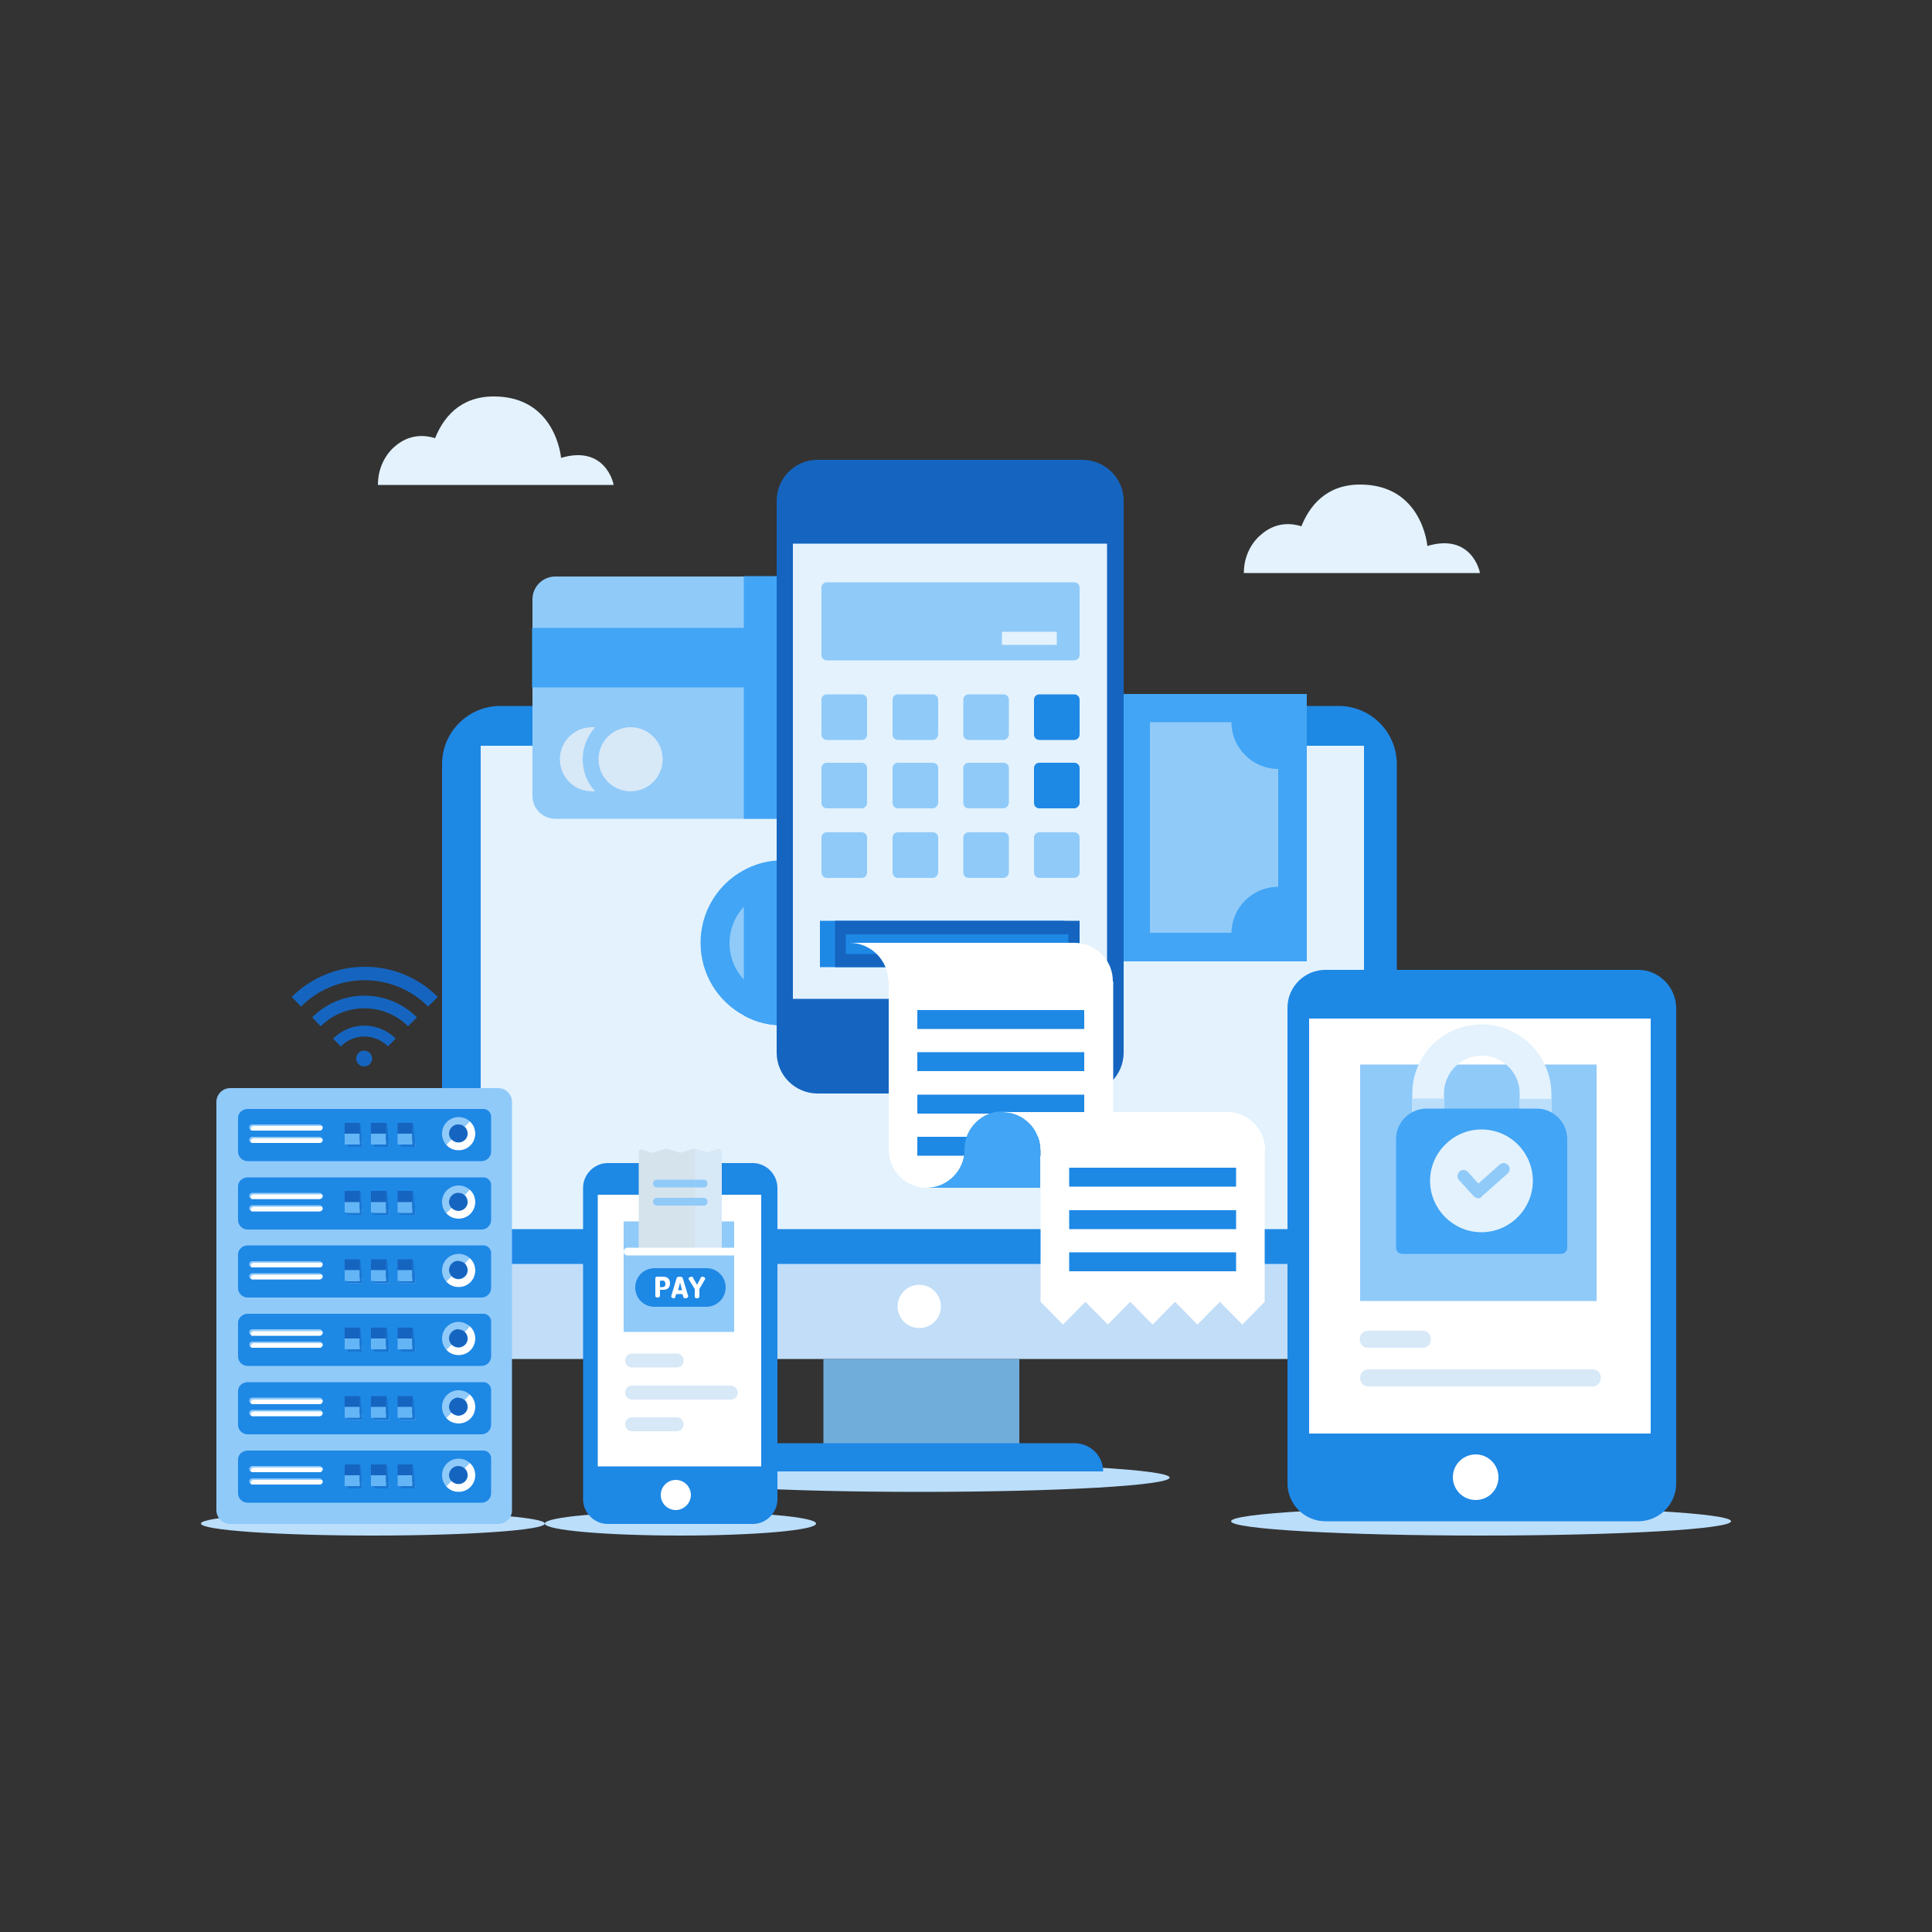 <?xml version="1.0" encoding="utf-8"?>
<!-- Generator: Adobe Illustrator 22.0.1, SVG Export Plug-In . SVG Version: 6.00 Build 0)  -->
<svg version="1.1" id="Layer_1" xmlns="http://www.w3.org/2000/svg" xmlns:xlink="http://www.w3.org/1999/xlink" x="0px" y="0px"
	 viewBox="0 0 500 500" enable-background="new 0 0 500 500" xml:space="preserve">
<rect x="0" y="0" width="500" height="500" fill="#333333" stroke="none"/>
<g>
	<ellipse fill="#BBDEFB" cx="238" cy="382.4" rx="64.7" ry="3.7"/>
	<ellipse fill="#BBDEFB" cx="383.3" cy="393.7" rx="64.7" ry="3.7"/>
	<g>
		<path fill="#E3F2FD" d="M326.2,138.5c4.1-3.7,8.4-3,10.6-2.3c2-5,6.2-10.8,15.2-10.8c16.1,0,17.4,15.9,17.4,15.9
			c11.4-3.4,13.6,6.6,13.6,7h-61.1C321.9,141.8,326.2,138.5,326.2,138.5z"/>
	</g>
	<g>
		<path fill="#E3F2FD" d="M102,115.7c4.1-3.7,8.4-3,10.6-2.3c2-5,6.2-10.8,15.2-10.8c16.1,0,17.4,15.9,17.4,15.9
			c11.4-3.4,13.6,6.6,13.6,7H97.8C97.8,119,102,115.7,102,115.7z"/>
	</g>
	<g>
		<path fill="#C1DDF7" d="M345.2,351.7H130.7c-9,0-16.4-7.3-16.4-16.4v-8.6h247.2v8.6C361.5,344.3,354.2,351.7,345.2,351.7z"/>
		<rect x="213.1" y="351.7" fill="#71ADDB" width="50.7" height="21.9"/>
		<path fill="#1E88E5" d="M361.5,327.1H114.4V197.8c0-8.4,6.8-15.1,15.1-15.1h216.9c8.4,0,15.1,6.8,15.1,15.1V327.1z"/>
		<rect x="124.4" y="193" fill="#E3F2FD" width="228.6" height="125.1"/>
		<path fill="#FFFFFF" d="M243.5,338.1c0,3.1-2.5,5.6-5.6,5.6c-3.1,0-5.6-2.5-5.6-5.6c0-3.1,2.5-5.6,5.6-5.6
			C241,332.5,243.5,335,243.5,338.1z"/>
		<path fill="#1E88E5" d="M285.5,380.8h-95.1l0,0c0-4,3.3-7.3,7.3-7.3h80.4C282.2,373.5,285.5,376.8,285.5,380.8L285.5,380.8z"/>
	</g>
	<g>
		<g>
			<g>
				<path fill="#1E88E5" d="M424,251h-81c-5.4,0-9.8,4.4-9.8,9.8v123.1c0,5.4,4.4,9.8,9.8,9.8h81c5.4,0,9.8-4.4,9.8-9.8V260.8
					C433.7,255.4,429.3,251,424,251z"/>
				<path fill="#FFFFFF" d="M381.9,388.2c-3.3,0-5.9-2.7-5.9-5.9c0-3.3,2.7-5.9,5.9-5.9c3.3,0,5.9,2.7,5.9,5.9
					C387.8,385.6,385.2,388.2,381.9,388.2z"/>
				<rect x="338.8" y="263.6" fill="#FFFFFF" width="88.4" height="107.4"/>
			</g>
		</g>
		<g>
			<rect x="352" y="275.5" fill="#90CAF9" width="61.2" height="61.2"/>
		</g>
		<path fill="#D7E8F7" d="M368.2,348.8h-14.2c-1.1,0-2.1-0.9-2.1-2.1v-0.2c0-1.1,0.9-2.1,2.1-2.1h14.2c1.1,0,2.1,0.9,2.1,2.1v0.2
			C370.3,347.9,369.4,348.8,368.2,348.8z"/>
		<path fill="#D7E8F7" d="M412.2,358.8h-58.1c-1.1,0-2.1-0.9-2.1-2.1v-0.2c0-1.1,0.9-2.1,2.1-2.1h58.1c1.1,0,2.1,0.9,2.1,2.1v0.2
			C414.2,357.9,413.3,358.8,412.2,358.8z"/>
	</g>
	<g>
		<g>
			<g>
				<path fill="#90CAF9" d="M240.7,155.1V206c0,3.3-2.7,5.9-5.9,5.9h-91.1c-3.3,0-5.9-2.7-5.9-5.9v-50.9c0-3.3,2.7-5.9,5.9-5.9h91.1
					C238,149.1,240.7,151.8,240.7,155.1z"/>
				<rect x="137.7" y="162.5" fill="#42A5F5" width="103" height="15.4"/>
			</g>
			<path fill="#D7E8F7" d="M150.8,196.5c0,3.2,1.2,6.1,3.2,8.3c-0.3,0-0.6,0-0.8,0c-4.6,0-8.3-3.7-8.3-8.3s3.7-8.3,8.3-8.3
				c0.3,0,0.6,0,0.8,0C152,190.5,150.8,193.4,150.8,196.5z"/>
			<circle fill="#D7E8F7" cx="163.2" cy="196.5" r="8.3"/>
		</g>
		<g>
			<rect x="209.6" y="179.6" fill="#42A5F5" width="128.6" height="69.2"/>
			<path fill="#90CAF9" d="M330.8,199v30.5c-6.6,0-12,5.3-12.1,11.9h-89.7c-0.1-6.6-5.5-11.9-12.1-11.9V199
				c6.7,0,12.1-5.4,12.1-12.1h89.7C318.7,193.6,324.2,199,330.8,199z"/>
		</g>
		<g>
			<path fill="#42A5F5" d="M223.9,244.1c0,11.8-9.5,21.3-21.3,21.3c-0.5,0-1.1,0-1.6-0.1c-3.1-0.2-6-1.1-8.5-2.5
				c-6.7-3.6-11.2-10.7-11.2-18.8s4.5-15.2,11.2-18.8c2.6-1.4,5.5-2.3,8.5-2.5c0.5,0,1-0.1,1.6-0.1
				C214.4,222.7,223.9,232.3,223.9,244.1z"/>
			<circle fill="#90CAF9" cx="202.6" cy="244.1" r="13.8"/>
		</g>
		<g>
			<path fill="#1565C0" d="M290.8,129.6v142.8c0,5.8-4.7,10.6-10.6,10.6h-68.6c-5.8,0-10.6-4.7-10.6-10.6V129.6
				c0-5.8,4.7-10.6,10.6-10.6h68.6C286.1,119.1,290.8,123.8,290.8,129.6z"/>
			<rect x="205.2" y="140.7" fill="#E3F2FD" width="81.3" height="117.8"/>
			<circle fill="#1E88E5" cx="245.9" cy="271.1" r="8.4"/>
			<path fill="#90CAF9" d="M278,170.9H214c-0.8,0-1.4-0.6-1.4-1.4v-17.4c0-0.8,0.6-1.4,1.4-1.4H278c0.8,0,1.4,0.6,1.4,1.4v17.4
				C279.4,170.3,278.7,170.9,278,170.9z"/>
			<path fill="#1E88E5" d="M278,191.5h-9c-0.8,0-1.4-0.6-1.4-1.4v-9c0-0.8,0.6-1.4,1.4-1.4h9c0.8,0,1.4,0.6,1.4,1.4v9
				C279.4,190.9,278.7,191.5,278,191.5z"/>
			<path fill="#1E88E5" d="M278,209.2h-9c-0.8,0-1.4-0.6-1.4-1.4v-9c0-0.8,0.6-1.4,1.4-1.4h9c0.8,0,1.4,0.6,1.4,1.4v9
				C279.4,208.5,278.7,209.2,278,209.2z"/>
			<g>
				<path fill="#90CAF9" d="M223,191.5h-9c-0.8,0-1.4-0.6-1.4-1.4v-9c0-0.8,0.6-1.4,1.4-1.4h9c0.8,0,1.4,0.6,1.4,1.4v9
					C224.4,190.9,223.8,191.5,223,191.5z"/>
				<path fill="#90CAF9" d="M241.4,191.5h-9c-0.8,0-1.4-0.6-1.4-1.4v-9c0-0.8,0.6-1.4,1.4-1.4h9c0.8,0,1.4,0.6,1.4,1.4v9
					C242.7,190.9,242.1,191.5,241.4,191.5z"/>
				<path fill="#90CAF9" d="M259.7,191.5h-9c-0.8,0-1.4-0.6-1.4-1.4v-9c0-0.8,0.6-1.4,1.4-1.4h9c0.8,0,1.4,0.6,1.4,1.4v9
					C261,190.9,260.4,191.5,259.7,191.5z"/>
				<path fill="#90CAF9" d="M223,209.2h-9c-0.8,0-1.4-0.6-1.4-1.4v-9c0-0.8,0.6-1.4,1.4-1.4h9c0.8,0,1.4,0.6,1.4,1.4v9
					C224.4,208.5,223.8,209.2,223,209.2z"/>
				<path fill="#90CAF9" d="M241.4,209.2h-9c-0.8,0-1.4-0.6-1.4-1.4v-9c0-0.8,0.6-1.4,1.4-1.4h9c0.8,0,1.4,0.6,1.4,1.4v9
					C242.7,208.5,242.1,209.2,241.4,209.2z"/>
				<path fill="#90CAF9" d="M259.7,209.2h-9c-0.8,0-1.4-0.6-1.4-1.4v-9c0-0.8,0.6-1.4,1.4-1.4h9c0.8,0,1.4,0.6,1.4,1.4v9
					C261,208.5,260.4,209.2,259.7,209.2z"/>
				<path fill="#90CAF9" d="M223,227.2h-9c-0.8,0-1.4-0.6-1.4-1.4v-9c0-0.8,0.6-1.4,1.4-1.4h9c0.8,0,1.4,0.6,1.4,1.4v9
					C224.4,226.6,223.8,227.2,223,227.2z"/>
				<path fill="#90CAF9" d="M241.4,227.2h-9c-0.8,0-1.4-0.6-1.4-1.4v-9c0-0.8,0.6-1.4,1.4-1.4h9c0.8,0,1.4,0.6,1.4,1.4v9
					C242.7,226.6,242.1,227.2,241.4,227.2z"/>
				<path fill="#90CAF9" d="M259.7,227.2h-9c-0.8,0-1.4-0.6-1.4-1.4v-9c0-0.8,0.6-1.4,1.4-1.4h9c0.8,0,1.4,0.6,1.4,1.4v9
					C261,226.6,260.4,227.2,259.7,227.2z"/>
				<path fill="#90CAF9" d="M278,227.2h-9c-0.8,0-1.4-0.6-1.4-1.4v-9c0-0.8,0.6-1.4,1.4-1.4h9c0.8,0,1.4,0.6,1.4,1.4v9
					C279.4,226.6,278.7,227.2,278,227.2z"/>
			</g>
			<rect x="259.3" y="163.5" fill="#E3F2FD" width="14.2" height="3.4"/>
		</g>
		<g>
			<path fill="#FFFFFF" d="M288.1,254v33.8h-28.7c-2.7,0-5.2,1.1-6.9,2.9c-1.8,1.8-2.9,4.2-2.9,6.9s-1.1,5.2-2.9,6.9
				c-1.8,1.8-4.2,2.9-6.9,2.9c-5.4,0-9.8-4.4-9.8-9.8V254H288.1z"/>
			<g>
				<rect x="237.4" y="261.4" fill="#1E88E5" width="43.2" height="4.9"/>
				<rect x="237.4" y="272.3" fill="#1E88E5" width="43.2" height="4.9"/>
				<rect x="237.4" y="283.3" fill="#1E88E5" width="43.2" height="4.9"/>
				<rect x="237.4" y="294.2" fill="#1E88E5" width="43.2" height="4.9"/>
			</g>
			<path fill="#42A5F5" d="M269.2,297.6v9.8h-29.5c2.7,0,5.2-1.1,7-2.9c1.8-1.8,2.9-4.2,2.9-7s1.1-5.2,2.9-7c1.8-1.8,4.2-2.9,7-2.9
				s5.2,1.1,7,2.9C268.1,292.5,269.2,294.9,269.2,297.6z"/>
			<path fill="#FFFFFF" d="M324.5,290.7c-1.8-1.8-4.2-2.9-6.9-2.9h-58.1c2.7,0,5.2,1.1,6.9,2.9c1.8,1.8,2.9,4.2,2.9,6.9v39.3
				l5.8,5.9l5.8-5.9l5.8,5.9l5.8-5.9l5.8,5.9l5.8-5.9l5.8,5.9l5.8-5.9l5.8,5.9l5.8-5.9v-39.3C327.4,294.9,326.3,292.5,324.5,290.7z"
				/>
			<path fill="#FFFFFF" d="M327.4,297.6h-58.1c0-2.7-1.1-5.2-2.9-6.9c-1.8-1.8-4.2-2.9-6.9-2.9h58.1c2.7,0,5.2,1.1,6.9,2.9
				C326.3,292.5,327.4,294.9,327.4,297.6z"/>
			<g>
				<rect x="276.7" y="302.2" fill="#1E88E5" width="43.2" height="4.9"/>
				<rect x="276.7" y="313.2" fill="#1E88E5" width="43.2" height="4.9"/>
				<rect x="276.7" y="324.1" fill="#1E88E5" width="43.2" height="4.9"/>
			</g>
			<rect x="212.2" y="238.3" fill="#1E88E5" width="63.3" height="12"/>
			<rect x="216.1" y="238.3" fill="#1565C0" width="63.3" height="12"/>
			<rect x="218.9" y="241.8" fill="#1E88E5" width="57.6" height="5.1"/>
			<path fill="#FFFFFF" d="M278,244h-48.1h-10.1c5.6,0,10.1,4.5,10.1,10.1l0,0h58.1l0,0C288.1,248.5,283.6,244,278,244z"/>
		</g>
		<rect x="192.5" y="149.1" fill="#42A5F5" width="8.5" height="62.8"/>
		<path fill="#42A5F5" d="M201,222.8v42.5c-3.1-0.2-6-1.1-8.5-2.5v-37.5C195,223.9,197.9,223,201,222.8z"/>
		<rect x="290.8" y="179.6" fill="#42A5F5" width="6.8" height="69.2"/>
	</g>
	<g>
		<ellipse fill="#BBDEFB" cx="176.1" cy="394.3" rx="35.1" ry="3.1"/>
		<ellipse fill="#BBDEFB" cx="96.5" cy="394.3" rx="44.5" ry="3.1"/>
		<g>
			<g>
				<g>
					<path fill="#1E88E5" d="M194.8,301h-37.5c-3.5,0-6.4,2.9-6.4,6.4V388c0,3.5,2.9,6.4,6.4,6.4h37.5c3.5,0,6.4-2.9,6.4-6.4v-80.5
						C201.2,303.9,198.3,301,194.8,301z"/>
					<path fill="#FFFFFF" d="M174.9,390.8c-2.1,0-3.9-1.7-3.9-3.9c0-2.1,1.7-3.9,3.9-3.9c2.1,0,3.9,1.7,3.9,3.9
						C178.8,389,177,390.8,174.9,390.8z"/>
					<rect x="154.7" y="309.2" fill="#FFFFFF" width="42.3" height="70.3"/>
				</g>
			</g>
			<g>
				<rect x="161.4" y="316.1" fill="#90CAF9" width="28.6" height="28.6"/>
			</g>
			<path fill="#D7E8F7" d="M175.2,353.9h-11.7c-0.9,0-1.7-0.8-1.7-1.7V352c0-0.9,0.8-1.7,1.7-1.7h11.7c0.9,0,1.7,0.8,1.7,1.7v0.2
				C176.9,353.1,176.2,353.9,175.2,353.9z"/>
			<path fill="#D7E8F7" d="M175.2,370.4h-11.7c-0.9,0-1.7-0.8-1.7-1.7v-0.2c0-0.9,0.8-1.7,1.7-1.7h11.7c0.9,0,1.7,0.8,1.7,1.7v0.2
				C176.9,369.6,176.2,370.4,175.2,370.4z"/>
			<path fill="#D7E8F7" d="M189.2,362.2h-25.7c-0.9,0-1.7-0.8-1.7-1.7v-0.2c0-0.9,0.8-1.7,1.7-1.7h25.7c0.9,0,1.7,0.8,1.7,1.7v0.2
				C190.9,361.4,190.2,362.2,189.2,362.2z"/>
		</g>
		<g>
			<g>
				<path fill="#1E88E5" d="M182.8,338.2h-13.4c-2.8,0-5-2.2-5-5l0,0c0-2.8,2.2-5,5-5h13.4c2.8,0,5,2.2,5,5l0,0
					C187.8,336,185.5,338.2,182.8,338.2z"/>
			</g>
			<g>
				<path fill="#FFFFFF" d="M169.6,330.8c0-0.2,0.2-0.4,0.4-0.4h1.6c1,0,1.8,0.5,1.8,1.7v0c0,1.3-0.8,1.7-1.9,1.7h-0.7v1.6
					c0,0.2-0.3,0.4-0.6,0.4s-0.6-0.1-0.6-0.4L169.6,330.8L169.6,330.8z M170.8,331.5v1.6h0.7c0.4,0,0.7-0.2,0.7-0.8v-0.1
					c0-0.5-0.3-0.8-0.7-0.8L170.8,331.5L170.8,331.5z"/>
				<path fill="#FFFFFF" d="M173.7,335.5C173.7,335.5,173.7,335.5,173.7,335.5l1.4-4.7c0.1-0.3,0.4-0.4,0.8-0.4s0.7,0.1,0.8,0.4
					l1.4,4.6c0,0,0,0.1,0,0.1c0,0.3-0.4,0.5-0.8,0.5c-0.2,0-0.3-0.1-0.4-0.2l-0.3-0.9h-1.6l-0.3,0.9c0,0.2-0.2,0.2-0.4,0.2
					C174.2,336,173.7,335.8,173.7,335.5z M176.5,333.9l-0.5-2l-0.5,2H176.5L176.5,333.9z"/>
				<path fill="#FFFFFF" d="M179.8,333.7c0,0,0-0.1,0-0.1l-1.6-2.6c0,0,0-0.1,0-0.1c0-0.3,0.5-0.5,0.8-0.5c0.2,0,0.3,0.1,0.3,0.2
					l1.1,1.9l1-1.9c0.1-0.1,0.2-0.2,0.3-0.2c0.3,0,0.8,0.2,0.8,0.5c0,0,0,0.1,0,0.1l-1.5,2.6c0,0,0,0.1,0,0.1v1.9
					c0,0.2-0.3,0.4-0.6,0.4c-0.3,0-0.6-0.1-0.6-0.4V333.7L179.8,333.7z"/>
			</g>
			<g>
				<path fill="#D5E3ED" d="M179.5,297.3l-3.2,1c-0.1,0-0.2,0-0.4,0l-3.2-1c-0.1,0-0.2,0-0.4,0l-3.2,1c-0.1,0-0.2,0-0.4,0l-2.6-0.8
					c-0.4-0.1-0.8,0.2-0.8,0.6V324h21.3V298c0-0.4-0.4-0.7-0.8-0.6l-2.6,0.8c-0.1,0-0.2,0-0.4,0l-3.2-1
					C179.7,297.2,179.6,297.2,179.5,297.3z"/>
			</g>
			<g>
				<path fill="#D7E8F7" d="M186,297.5l-2.6,0.8c-0.1,0-0.2,0-0.4,0l-3.1-1V324h6.9V298C186.7,297.6,186.3,297.3,186,297.5z"/>
			</g>
			<g>
				<path fill="#90CAF9" d="M182.2,307.3H170c-0.5,0-1-0.4-1-1c0-0.5,0.4-1,1-1h12.1c0.5,0,1,0.4,1,1
					C183.1,306.9,182.7,307.3,182.2,307.3z"/>
			</g>
			<g>
				<path fill="#90CAF9" d="M182.2,312H170c-0.5,0-1-0.4-1-1c0-0.5,0.4-1,1-1h12.1c0.5,0,1,0.4,1,1C183.1,311.6,182.7,312,182.2,312
					z"/>
			</g>
			<g>
				<path fill="#FFFFFF" d="M189.9,324.9h-27.5c-0.5,0-1-0.4-1-1c0-0.5,0.4-1,1-1h27.5c0.5,0,1,0.4,1,1
					C190.8,324.5,190.4,324.9,189.9,324.9z"/>
			</g>
		</g>
	</g>
	<g>
		<path fill="#E3F2FD" d="M383.4,265.1c-9.9,0-17.9,8-17.9,17.9v7.1c0,2.3,1.8,4.1,4.1,4.1c2.3,0,4.1-1.8,4.1-4.1V283
			c0-5.4,4.4-9.8,9.8-9.8c5.4,0,9.8,4.4,9.8,9.8v6.7c0,2.3,1.8,4.1,4.1,4.1c2.3,0,4.1-1.8,4.1-4.1V283
			C401.4,273.1,393.3,265.1,383.4,265.1z"/>
		<g>
			<path fill="#BBDEFB" d="M365.5,290.1c0,2.3,1.8,4.1,4.1,4.1c2.3,0,4.1-1.8,4.1-4.1v-5.8h-8.2L365.5,290.1L365.5,290.1z"/>
			<path fill="#BBDEFB" d="M393.2,284.4v5.3c0,2.3,1.8,4.1,4.1,4.1c2.3,0,4.1-1.8,4.1-4.1v-5.3H393.2z"/>
		</g>
		<path fill="#42A5F5" d="M397.7,286.9h-28.5c-4.3,0-7.9,3.5-7.9,7.9v28.1c0,0.9,0.7,1.6,1.6,1.6H404c0.9,0,1.6-0.7,1.6-1.6v-28.1
			C405.6,290.4,402,286.9,397.7,286.9z"/>
		<path fill="#E3F2FD" d="M383.4,292.3c-7.3,0-13.3,6-13.3,13.3c0,7.3,6,13.3,13.3,13.3c7.3,0,13.3-6,13.3-13.3
			S390.8,292.3,383.4,292.3z"/>
		<path fill="#90CAF9" d="M382.6,310.1c-0.4,0-0.9-0.2-1.2-0.5l-3.8-4.2c-0.6-0.6-0.5-1.6,0.1-2.2c0.6-0.6,1.6-0.5,2.2,0.1l2.7,3
			l5.5-4.9c0.7-0.6,1.6-0.5,2.2,0.1c0.6,0.7,0.5,1.6-0.1,2.2l-6.7,5.9C383.3,310,383,310.1,382.6,310.1z"/>
	</g>
	<g>
		<path fill="#90CAF9" d="M128.9,394.4H59.6c-2,0-3.6-1.6-3.6-3.6V285.2c0-2,1.6-3.6,3.6-3.6h69.3c2,0,3.6,1.6,3.6,3.6v105.5
			C132.6,392.7,131,394.4,128.9,394.4z"/>
		<g>
			<g>
				<rect x="87.4" y="289" fill="#1565C0" width="21" height="6.2"/>
				<g>
					<g id="XMLID_290_">
						<g>
							<path fill="#1565C0" d="M120.2,291.6c0.5,0.4,0.8,1.1,0.8,1.8c0,1.3-1.1,2.3-2.4,2.3c-0.7,0-1.4-0.3-1.8-0.8
								c-0.3-0.4-0.6-0.9-0.6-1.5c0-1.3,1.1-2.4,2.3-2.4C119.3,291,119.8,291.2,120.2,291.6z"/>
							<path fill="#FFFFFF" d="M121.6,290.2c0.9,0.8,1.4,1.9,1.4,3.2c0,2.4-1.9,4.3-4.3,4.3c-1.3,0-2.4-0.5-3.2-1.4l1.3-1.3l0.1-0.1
								c0.4,0.5,1.1,0.8,1.8,0.8c1.3,0,2.4-1.1,2.4-2.3c0-0.7-0.3-1.4-0.8-1.8L121.6,290.2z"/>
							<polygon fill="#64B5F6" points="93.1,293.4 93.1,296.2 89.9,296.2 89.1,296.2 89.1,293.4 							"/>
							<polygon fill="#64B5F6" points="99.9,293.4 99.9,296.2 96.7,296.2 96,296.2 96,293.4 							"/>
							<polygon fill="#64B5F6" points="106.7,293.4 106.7,296.2 103.6,296.2 102.8,296.2 102.8,293.4 							"/>
							<polygon fill="#1976D2" points="107,291.1 107.5,296.8 103.6,296.8 103.6,296.2 106.7,296.2 106.7,293.4 106.7,290.8 
								107,290.8 							"/>
							<polygon fill="#1976D2" points="100.1,291.1 100.7,296.8 96.7,296.8 96.7,296.2 99.9,296.2 99.9,293.4 99.9,290.8 
								100.1,290.8 							"/>
							<polygon fill="#1976D2" points="93.3,291.1 93.8,296.8 89.9,296.8 89.9,296.2 93.1,296.2 93.1,293.4 93.1,290.8 93.3,290.8 
															"/>
							<path fill="#1E88E5" d="M118.7,289.1c-2.4,0-4.3,1.9-4.3,4.3c0,1.1,0.4,2.1,1.1,2.9c0.8,0.9,1.9,1.4,3.2,1.4
								c2.4,0,4.3-1.9,4.3-4.3c0-1.3-0.5-2.4-1.4-3.2C120.8,289.5,119.8,289.1,118.7,289.1z M64.1,287h61c1.1,0,2,0.9,2,2v9
								c0,1.4-1.1,2.5-2.5,2.5H64.1c-1.4,0-2.5-1.1-2.5-2.5v-8.5C61.5,288.1,62.7,287,64.1,287z M82.7,294.2H65.3
								c-0.4,0-0.8,0.3-0.8,0.8c0,0.3,0.2,0.6,0.5,0.7c0.1,0,0.2,0.1,0.3,0.1h17.4c0.4,0,0.8-0.3,0.8-0.8c0-0.1,0-0.2-0.1-0.3
								C83.3,294.4,83,294.2,82.7,294.2z M82.7,292.6c0.4,0,0.8-0.3,0.8-0.8c0-0.1,0-0.2-0.1-0.3c-0.1-0.3-0.4-0.5-0.7-0.5H65.3
								c-0.4,0-0.8,0.3-0.8,0.8c0,0.3,0.2,0.6,0.5,0.7c0.1,0,0.2,0.1,0.3,0.1H82.7z M107.5,296.8l-0.5-5.6v-0.3h-0.2v-0.3h-3.9v2.8
								v2.8h0.8v0.6H107.5z M100.7,296.8l-0.5-5.6v-0.3h-0.2v-0.3H96v2.8v2.8h0.8v0.6H100.7z M93.8,296.8l-0.5-5.6v-0.3h-0.2v-0.3
								h-3.9v2.8v2.8h0.8v0.6H93.8z"/>
							<path fill="#FFFFFF" d="M65.7,294.6h17.4c0.1,0,0.2,0,0.3,0.1c0,0.1,0.1,0.2,0.1,0.3c0,0.4-0.3,0.8-0.8,0.8H65.3
								c-0.1,0-0.2,0-0.3-0.1c0-0.1-0.1-0.2-0.1-0.3C64.9,294.9,65.3,294.6,65.7,294.6z"/>
							<path fill="#FFFFFF" d="M83.5,291.8c0,0.4-0.3,0.8-0.8,0.8H65.3c-0.1,0-0.2,0-0.3-0.1c0-0.1-0.1-0.2-0.1-0.3
								c0-0.4,0.3-0.8,0.8-0.8h17.4c0.1,0,0.2,0,0.3,0.1C83.5,291.6,83.5,291.7,83.5,291.8z"/>
						</g>
					</g>
				</g>
			</g>
			<g>
				<rect x="87.4" y="306.7" fill="#1565C0" width="21" height="6.2"/>
				<g>
					<g id="XMLID_1_">
						<g>
							<path fill="#1565C0" d="M120.2,309.3c0.5,0.4,0.8,1.1,0.8,1.8c0,1.3-1.1,2.3-2.4,2.3c-0.7,0-1.4-0.3-1.8-0.8
								c-0.3-0.4-0.6-0.9-0.6-1.5c0-1.3,1.1-2.4,2.3-2.4C119.3,308.7,119.8,308.9,120.2,309.3z"/>
							<path fill="#FFFFFF" d="M121.6,307.9c0.9,0.8,1.4,1.9,1.4,3.2c0,2.4-1.9,4.3-4.3,4.3c-1.3,0-2.4-0.5-3.2-1.4l1.3-1.3l0.1-0.1
								c0.4,0.5,1.1,0.8,1.8,0.8c1.3,0,2.4-1.1,2.4-2.3c0-0.7-0.3-1.4-0.8-1.8L121.6,307.9z"/>
							<polygon fill="#64B5F6" points="93.1,311.1 93.1,313.9 89.9,313.9 89.1,313.9 89.1,311.1 							"/>
							<polygon fill="#64B5F6" points="99.9,311.1 99.9,313.9 96.7,313.9 96,313.9 96,311.1 							"/>
							<polygon fill="#64B5F6" points="106.7,311.1 106.7,313.9 103.6,313.9 102.8,313.9 102.8,311.1 							"/>
							<polygon fill="#1976D2" points="107,308.8 107.5,314.4 103.6,314.4 103.6,313.9 106.7,313.9 106.7,311.1 106.7,308.5 
								107,308.5 							"/>
							<polygon fill="#1976D2" points="100.1,308.8 100.7,314.4 96.7,314.4 96.7,313.9 99.9,313.9 99.9,311.1 99.9,308.5 
								100.1,308.5 							"/>
							<polygon fill="#1976D2" points="93.3,308.8 93.8,314.4 89.9,314.4 89.9,313.9 93.1,313.9 93.1,311.1 93.1,308.5 93.3,308.5 
															"/>
							<path fill="#1E88E5" d="M118.7,306.8c-2.4,0-4.3,1.9-4.3,4.3c0,1.1,0.4,2.1,1.1,2.9c0.8,0.9,1.9,1.4,3.2,1.4
								c2.4,0,4.3-1.9,4.3-4.3c0-1.3-0.5-2.4-1.4-3.2C120.8,307.2,119.8,306.8,118.7,306.8z M64.1,304.7h61c1.1,0,2,0.9,2,2v9
								c0,1.4-1.1,2.5-2.5,2.5H64.1c-1.4,0-2.5-1.1-2.5-2.5v-8.5C61.5,305.8,62.7,304.7,64.1,304.7z M82.7,311.9H65.3
								c-0.4,0-0.8,0.3-0.8,0.8c0,0.3,0.2,0.6,0.5,0.7c0.1,0,0.2,0.1,0.3,0.1h17.4c0.4,0,0.8-0.3,0.8-0.8c0-0.1,0-0.2-0.1-0.3
								C83.3,312.1,83,311.9,82.7,311.9z M82.7,310.3c0.4,0,0.8-0.3,0.8-0.8c0-0.1,0-0.2-0.1-0.3c-0.1-0.3-0.4-0.5-0.7-0.5H65.3
								c-0.4,0-0.8,0.3-0.8,0.8c0,0.3,0.2,0.6,0.5,0.7c0.1,0,0.2,0.1,0.3,0.1H82.7z M107.5,314.4l-0.5-5.6v-0.3h-0.2v-0.3h-3.9v2.8
								v2.8h0.8v0.6H107.5z M100.7,314.4l-0.5-5.6v-0.3h-0.2v-0.3H96v2.8v2.8h0.8v0.6H100.7z M93.8,314.4l-0.5-5.6v-0.3h-0.2v-0.3
								h-3.9v2.8v2.8h0.8v0.6H93.8z"/>
							<path fill="#FFFFFF" d="M65.7,312.3h17.4c0.1,0,0.2,0,0.3,0.1c0,0.1,0.1,0.2,0.1,0.3c0,0.4-0.3,0.8-0.8,0.8H65.3
								c-0.1,0-0.2,0-0.3-0.1c0-0.1-0.1-0.2-0.1-0.3C64.9,312.6,65.3,312.3,65.7,312.3z"/>
							<path fill="#FFFFFF" d="M83.5,309.5c0,0.4-0.3,0.8-0.8,0.8H65.3c-0.1,0-0.2,0-0.3-0.1c0-0.1-0.1-0.2-0.1-0.3
								c0-0.4,0.3-0.8,0.8-0.8h17.4c0.1,0,0.2,0,0.3,0.1C83.5,309.3,83.5,309.4,83.5,309.5z"/>
						</g>
					</g>
				</g>
			</g>
			<g>
				<rect x="87.4" y="324.4" fill="#1565C0" width="21" height="6.2"/>
				<g>
					<g id="XMLID_2_">
						<g>
							<path fill="#1565C0" d="M120.2,326.9c0.5,0.4,0.8,1.1,0.8,1.8c0,1.3-1.1,2.3-2.4,2.3c-0.7,0-1.4-0.3-1.8-0.8
								c-0.3-0.4-0.6-0.9-0.6-1.5c0-1.3,1.1-2.4,2.3-2.4C119.3,326.4,119.8,326.6,120.2,326.9z"/>
							<path fill="#FFFFFF" d="M121.6,325.6c0.9,0.8,1.4,1.9,1.4,3.2c0,2.4-1.9,4.3-4.3,4.3c-1.3,0-2.4-0.5-3.2-1.4l1.3-1.3l0.1-0.1
								c0.4,0.5,1.1,0.8,1.8,0.8c1.3,0,2.4-1.1,2.4-2.3c0-0.7-0.3-1.4-0.8-1.8L121.6,325.6z"/>
							<polygon fill="#64B5F6" points="93.1,328.7 93.1,331.6 89.9,331.6 89.1,331.6 89.1,328.7 							"/>
							<polygon fill="#64B5F6" points="99.9,328.7 99.9,331.6 96.7,331.6 96,331.6 96,328.7 							"/>
							<polygon fill="#64B5F6" points="106.7,328.7 106.7,331.6 103.6,331.6 102.8,331.6 102.8,328.7 							"/>
							<polygon fill="#1976D2" points="107,326.5 107.5,332.1 103.6,332.1 103.6,331.6 106.7,331.6 106.7,328.7 106.7,326.2 
								107,326.2 							"/>
							<polygon fill="#1976D2" points="100.1,326.5 100.7,332.1 96.7,332.1 96.7,331.6 99.9,331.6 99.9,328.7 99.9,326.2 
								100.1,326.2 							"/>
							<polygon fill="#1976D2" points="93.3,326.5 93.8,332.1 89.9,332.1 89.9,331.6 93.1,331.6 93.1,328.7 93.1,326.2 93.3,326.2 
															"/>
							<path fill="#1E88E5" d="M118.7,324.5c-2.4,0-4.3,1.9-4.3,4.3c0,1.1,0.4,2.1,1.1,2.9c0.8,0.9,1.9,1.4,3.2,1.4
								c2.4,0,4.3-1.9,4.3-4.3c0-1.3-0.5-2.4-1.4-3.2C120.8,324.9,119.8,324.5,118.7,324.5z M64.1,322.3h61c1.1,0,2,0.9,2,2v9
								c0,1.4-1.1,2.5-2.5,2.5H64.1c-1.4,0-2.5-1.1-2.5-2.5v-8.5C61.5,323.5,62.7,322.3,64.1,322.3z M82.7,329.5H65.3
								c-0.4,0-0.8,0.3-0.8,0.8c0,0.3,0.2,0.6,0.5,0.7c0.1,0,0.2,0.1,0.3,0.1h17.4c0.4,0,0.8-0.3,0.8-0.8c0-0.1,0-0.2-0.1-0.3
								C83.3,329.7,83,329.5,82.7,329.5z M82.7,328c0.4,0,0.8-0.3,0.8-0.8c0-0.1,0-0.2-0.1-0.3c-0.1-0.3-0.4-0.5-0.7-0.5H65.3
								c-0.4,0-0.8,0.3-0.8,0.8c0,0.3,0.2,0.6,0.5,0.7c0.1,0,0.2,0.1,0.3,0.1H82.7z M107.5,332.1l-0.5-5.6v-0.3h-0.2v-0.3h-3.9v2.8
								v2.8h0.8v0.6H107.5z M100.7,332.1l-0.5-5.6v-0.3h-0.2v-0.3H96v2.8v2.8h0.8v0.6H100.7z M93.8,332.1l-0.5-5.6v-0.3h-0.2v-0.3
								h-3.9v2.8v2.8h0.8v0.6H93.8z"/>
							<path fill="#FFFFFF" d="M65.7,329.9h17.4c0.1,0,0.2,0,0.3,0.1c0,0.1,0.1,0.2,0.1,0.3c0,0.4-0.3,0.8-0.8,0.8H65.3
								c-0.1,0-0.2,0-0.3-0.1c0-0.1-0.1-0.2-0.1-0.3C64.9,330.3,65.3,329.9,65.7,329.9z"/>
							<path fill="#FFFFFF" d="M83.5,327.2c0,0.4-0.3,0.8-0.8,0.8H65.3c-0.1,0-0.2,0-0.3-0.1c0-0.1-0.1-0.2-0.1-0.3
								c0-0.4,0.3-0.8,0.8-0.8h17.4c0.1,0,0.2,0,0.3,0.1C83.5,327,83.5,327.1,83.5,327.2z"/>
						</g>
					</g>
				</g>
			</g>
			<g>
				<rect x="87.4" y="342.1" fill="#1565C0" width="21" height="6.2"/>
				<g>
					<g id="XMLID_3_">
						<g>
							<path fill="#1565C0" d="M120.2,344.6c0.5,0.4,0.8,1.1,0.8,1.8c0,1.3-1.1,2.3-2.4,2.3c-0.7,0-1.4-0.3-1.8-0.8
								c-0.3-0.4-0.6-0.9-0.6-1.5c0-1.3,1.1-2.4,2.3-2.4C119.3,344.1,119.8,344.3,120.2,344.6z"/>
							<path fill="#FFFFFF" d="M121.6,343.3c0.9,0.8,1.4,1.9,1.4,3.2c0,2.4-1.9,4.3-4.3,4.3c-1.3,0-2.4-0.5-3.2-1.4l1.3-1.3l0.1-0.1
								c0.4,0.5,1.1,0.8,1.8,0.8c1.3,0,2.4-1.1,2.4-2.3c0-0.7-0.3-1.4-0.8-1.8L121.6,343.3z"/>
							<polygon fill="#64B5F6" points="93.1,346.4 93.1,349.2 89.9,349.2 89.1,349.2 89.1,346.4 							"/>
							<polygon fill="#64B5F6" points="99.9,346.4 99.9,349.2 96.7,349.2 96,349.2 96,346.4 							"/>
							<polygon fill="#64B5F6" points="106.7,346.4 106.7,349.2 103.6,349.2 102.8,349.2 102.8,346.4 							"/>
							<polygon fill="#1976D2" points="107,344.2 107.5,349.8 103.6,349.8 103.6,349.2 106.7,349.2 106.7,346.4 106.7,343.9 
								107,343.9 							"/>
							<polygon fill="#1976D2" points="100.1,344.2 100.7,349.8 96.7,349.8 96.7,349.2 99.9,349.2 99.9,346.4 99.9,343.9 
								100.1,343.9 							"/>
							<polygon fill="#1976D2" points="93.3,344.2 93.8,349.8 89.9,349.8 89.9,349.2 93.1,349.2 93.1,346.4 93.1,343.9 93.3,343.9 
															"/>
							<path fill="#1E88E5" d="M118.7,342.1c-2.4,0-4.3,1.9-4.3,4.3c0,1.1,0.4,2.1,1.1,2.9c0.8,0.9,1.9,1.4,3.2,1.4
								c2.4,0,4.3-1.9,4.3-4.3c0-1.3-0.5-2.4-1.4-3.2C120.8,342.6,119.8,342.1,118.7,342.1z M64.1,340h61c1.1,0,2,0.9,2,2v9
								c0,1.4-1.1,2.5-2.5,2.5H64.1c-1.4,0-2.5-1.1-2.5-2.5v-8.5C61.5,341.2,62.7,340,64.1,340z M82.7,347.2H65.3
								c-0.4,0-0.8,0.3-0.8,0.8c0,0.3,0.2,0.6,0.5,0.7c0.1,0,0.2,0.1,0.3,0.1h17.4c0.4,0,0.8-0.3,0.8-0.8c0-0.1,0-0.2-0.1-0.3
								C83.3,347.4,83,347.2,82.7,347.2z M82.7,345.6c0.4,0,0.8-0.3,0.8-0.8c0-0.1,0-0.2-0.1-0.3c-0.1-0.3-0.4-0.5-0.7-0.5H65.3
								c-0.4,0-0.8,0.3-0.8,0.8c0,0.3,0.2,0.6,0.5,0.7c0.1,0,0.2,0.1,0.3,0.1H82.7z M107.5,349.8l-0.5-5.6v-0.3h-0.2v-0.3h-3.9v2.8
								v2.8h0.8v0.6H107.5z M100.7,349.8l-0.5-5.6v-0.3h-0.2v-0.3H96v2.8v2.8h0.8v0.6H100.7z M93.8,349.8l-0.5-5.6v-0.3h-0.2v-0.3
								h-3.9v2.8v2.8h0.8v0.6H93.8z"/>
							<path fill="#FFFFFF" d="M65.7,347.6h17.4c0.1,0,0.2,0,0.3,0.1c0,0.1,0.1,0.2,0.1,0.3c0,0.4-0.3,0.8-0.8,0.8H65.3
								c-0.1,0-0.2,0-0.3-0.1c0-0.1-0.1-0.2-0.1-0.3C64.9,348,65.3,347.6,65.7,347.6z"/>
							<path fill="#FFFFFF" d="M83.5,344.9c0,0.4-0.3,0.8-0.8,0.8H65.3c-0.1,0-0.2,0-0.3-0.1c0-0.1-0.1-0.2-0.1-0.3
								c0-0.4,0.3-0.8,0.8-0.8h17.4c0.1,0,0.2,0,0.3,0.1C83.5,344.7,83.5,344.8,83.5,344.9z"/>
						</g>
					</g>
				</g>
			</g>
			<g>
				<rect x="87.4" y="359.8" fill="#1565C0" width="21" height="6.2"/>
				<g>
					<g id="XMLID_4_">
						<g>
							<path fill="#1565C0" d="M120.2,362.3c0.5,0.4,0.8,1.1,0.8,1.8c0,1.3-1.1,2.3-2.4,2.3c-0.7,0-1.4-0.3-1.8-0.8
								c-0.3-0.4-0.6-0.9-0.6-1.5c0-1.3,1.1-2.4,2.3-2.4C119.3,361.8,119.8,362,120.2,362.3z"/>
							<path fill="#FFFFFF" d="M121.6,360.9c0.9,0.8,1.4,1.9,1.4,3.2c0,2.4-1.9,4.3-4.3,4.3c-1.3,0-2.4-0.5-3.2-1.4l1.3-1.3l0.1-0.1
								c0.4,0.5,1.1,0.8,1.8,0.8c1.3,0,2.4-1.1,2.4-2.3c0-0.7-0.3-1.4-0.8-1.8L121.6,360.9z"/>
							<polygon fill="#64B5F6" points="93.1,364.1 93.1,366.9 89.9,366.9 89.1,366.9 89.1,364.1 							"/>
							<polygon fill="#64B5F6" points="99.9,364.1 99.9,366.9 96.7,366.9 96,366.9 96,364.1 							"/>
							<polygon fill="#64B5F6" points="106.7,364.1 106.7,366.9 103.6,366.9 102.8,366.9 102.8,364.1 							"/>
							<polygon fill="#1976D2" points="107,361.8 107.5,367.5 103.6,367.5 103.6,366.9 106.7,366.9 106.7,364.1 106.7,361.6 
								107,361.6 							"/>
							<polygon fill="#1976D2" points="100.1,361.8 100.7,367.5 96.7,367.5 96.7,366.9 99.9,366.9 99.9,364.1 99.9,361.6 
								100.1,361.6 							"/>
							<polygon fill="#1976D2" points="93.3,361.8 93.8,367.5 89.9,367.5 89.9,366.9 93.1,366.9 93.1,364.1 93.1,361.6 93.3,361.6 
															"/>
							<path fill="#1E88E5" d="M118.7,359.8c-2.4,0-4.3,1.9-4.3,4.3c0,1.1,0.4,2.1,1.1,2.9c0.8,0.9,1.9,1.4,3.2,1.4
								c2.4,0,4.3-1.9,4.3-4.3c0-1.3-0.5-2.4-1.4-3.2C120.8,360.2,119.8,359.8,118.7,359.8z M64.1,357.7h61c1.1,0,2,0.9,2,2v9
								c0,1.4-1.1,2.5-2.5,2.5H64.1c-1.4,0-2.5-1.1-2.5-2.5v-8.5C61.5,358.8,62.7,357.7,64.1,357.7z M82.7,364.9H65.3
								c-0.4,0-0.8,0.3-0.8,0.8c0,0.3,0.2,0.6,0.5,0.7c0.1,0,0.2,0.1,0.3,0.1h17.4c0.4,0,0.8-0.3,0.8-0.8c0-0.1,0-0.2-0.1-0.3
								C83.3,365.1,83,364.9,82.7,364.9z M82.7,363.3c0.4,0,0.8-0.3,0.8-0.8c0-0.1,0-0.2-0.1-0.3c-0.1-0.3-0.4-0.5-0.7-0.5H65.3
								c-0.4,0-0.8,0.3-0.8,0.8c0,0.3,0.2,0.6,0.5,0.7c0.1,0,0.2,0.1,0.3,0.1H82.7z M107.5,367.5l-0.5-5.6v-0.3h-0.2v-0.3h-3.9v2.8
								v2.8h0.8v0.6H107.5z M100.7,367.5l-0.5-5.6v-0.3h-0.2v-0.3H96v2.8v2.8h0.8v0.6H100.7z M93.8,367.5l-0.5-5.6v-0.3h-0.2v-0.3
								h-3.9v2.8v2.8h0.8v0.6H93.8z"/>
							<path fill="#FFFFFF" d="M65.7,365.3h17.4c0.1,0,0.2,0,0.3,0.1c0,0.1,0.1,0.2,0.1,0.3c0,0.4-0.3,0.8-0.8,0.8H65.3
								c-0.1,0-0.2,0-0.3-0.1c0-0.1-0.1-0.2-0.1-0.3C64.9,365.6,65.3,365.3,65.7,365.3z"/>
							<path fill="#FFFFFF" d="M83.5,362.6c0,0.4-0.3,0.8-0.8,0.8H65.3c-0.1,0-0.2,0-0.3-0.1c0-0.1-0.1-0.2-0.1-0.3
								c0-0.4,0.3-0.8,0.8-0.8h17.4c0.1,0,0.2,0,0.3,0.1C83.5,362.4,83.5,362.4,83.5,362.6z"/>
						</g>
					</g>
				</g>
			</g>
			<g>
				<rect x="87.4" y="377.4" fill="#1565C0" width="21" height="6.2"/>
				<g>
					<g id="XMLID_5_">
						<g>
							<path fill="#1565C0" d="M120.2,380c0.5,0.4,0.8,1.1,0.8,1.8c0,1.3-1.1,2.3-2.4,2.3c-0.7,0-1.4-0.3-1.8-0.8
								c-0.3-0.4-0.6-0.9-0.6-1.5c0-1.3,1.1-2.4,2.3-2.4C119.3,379.4,119.8,379.6,120.2,380z"/>
							<path fill="#FFFFFF" d="M121.6,378.6c0.9,0.8,1.4,1.9,1.4,3.2c0,2.4-1.9,4.3-4.3,4.3c-1.3,0-2.4-0.5-3.2-1.4l1.3-1.3l0.1-0.1
								c0.4,0.5,1.1,0.8,1.8,0.8c1.3,0,2.4-1.1,2.4-2.3c0-0.7-0.3-1.4-0.8-1.8L121.6,378.6z"/>
							<polygon fill="#64B5F6" points="93.1,381.8 93.1,384.6 89.9,384.6 89.1,384.6 89.1,381.8 							"/>
							<polygon fill="#64B5F6" points="99.9,381.8 99.9,384.6 96.7,384.6 96,384.6 96,381.8 							"/>
							<polygon fill="#64B5F6" points="106.7,381.8 106.7,384.6 103.6,384.6 102.8,384.6 102.8,381.8 							"/>
							<polygon fill="#1976D2" points="107,379.5 107.5,385.2 103.6,385.2 103.6,384.6 106.7,384.6 106.7,381.8 106.7,379.2 
								107,379.2 							"/>
							<polygon fill="#1976D2" points="100.1,379.5 100.7,385.2 96.7,385.2 96.7,384.6 99.9,384.6 99.9,381.8 99.9,379.2 
								100.1,379.2 							"/>
							<polygon fill="#1976D2" points="93.3,379.5 93.8,385.2 89.9,385.2 89.9,384.6 93.1,384.6 93.1,381.8 93.1,379.2 93.3,379.2 
															"/>
							<path fill="#1E88E5" d="M118.7,377.5c-2.4,0-4.3,1.9-4.3,4.3c0,1.1,0.4,2.1,1.1,2.9c0.8,0.9,1.9,1.4,3.2,1.4
								c2.4,0,4.3-1.9,4.3-4.3c0-1.3-0.5-2.4-1.4-3.2C120.8,377.9,119.8,377.5,118.7,377.5z M64.1,375.4h61c1.1,0,2,0.9,2,2v9
								c0,1.4-1.1,2.5-2.5,2.5H64.1c-1.4,0-2.5-1.1-2.5-2.5v-8.5C61.5,376.5,62.7,375.4,64.1,375.4z M82.7,382.6H65.3
								c-0.4,0-0.8,0.3-0.8,0.8c0,0.3,0.2,0.6,0.5,0.7c0.1,0,0.2,0.1,0.3,0.1h17.4c0.4,0,0.8-0.3,0.8-0.8c0-0.1,0-0.2-0.1-0.3
								C83.3,382.8,83,382.6,82.7,382.6z M82.7,381c0.4,0,0.8-0.3,0.8-0.8c0-0.1,0-0.2-0.1-0.3c-0.1-0.3-0.4-0.5-0.7-0.5H65.3
								c-0.4,0-0.8,0.3-0.8,0.8c0,0.3,0.2,0.6,0.5,0.7c0.1,0,0.2,0.1,0.3,0.1H82.7z M107.5,385.2l-0.5-5.6v-0.3h-0.2V379h-3.9v2.8
								v2.8h0.8v0.6H107.5z M100.7,385.2l-0.5-5.6v-0.3h-0.2V379H96v2.8v2.8h0.8v0.6H100.7z M93.8,385.2l-0.5-5.6v-0.3h-0.2V379
								h-3.9v2.8v2.8h0.8v0.6H93.8z"/>
							<path fill="#FFFFFF" d="M65.7,383h17.4c0.1,0,0.2,0,0.3,0.1c0,0.1,0.1,0.2,0.1,0.3c0,0.4-0.3,0.8-0.8,0.8H65.3
								c-0.1,0-0.2,0-0.3-0.1c0-0.1-0.1-0.2-0.1-0.3C64.9,383.3,65.3,383,65.7,383z"/>
							<path fill="#FFFFFF" d="M83.5,380.2c0,0.4-0.3,0.8-0.8,0.8H65.3c-0.1,0-0.2,0-0.3-0.1c0-0.1-0.1-0.2-0.1-0.3
								c0-0.4,0.3-0.8,0.8-0.8h17.4c0.1,0,0.2,0,0.3,0.1C83.5,380,83.5,380.1,83.5,380.2z"/>
						</g>
					</g>
				</g>
			</g>
		</g>
	</g>
	<g>
		<g>
			<path fill="#1565C0" d="M95.7,272.5c0.8,0.8,0.8,2.1,0,2.9c-0.8,0.8-2.1,0.8-2.9,0c-0.8-0.8-0.8-2.1,0-2.9
				C93.6,271.7,94.9,271.7,95.7,272.5z"/>
		</g>
		<g>
			<path fill="#1565C0" d="M88.2,270.8c3.4-3.4,8.8-3.4,12.2,0l2-2c-4.5-4.5-11.7-4.5-16.2,0L88.2,270.8z"/>
			<path fill="#1565C0" d="M83,265.6c6.2-6.2,16.4-6.2,22.6,0l0,0l2.3-2.3l0,0c-7.5-7.5-19.7-7.5-27.1,0L83,265.6z"/>
			<path fill="#1565C0" d="M77.9,260.5c9.1-9.1,23.8-9.1,32.9,0l0,0l2.5-2.5l0,0c-10.4-10.4-27.3-10.4-37.8,0L77.9,260.5z"/>
		</g>
	</g>
</g>
</svg>
